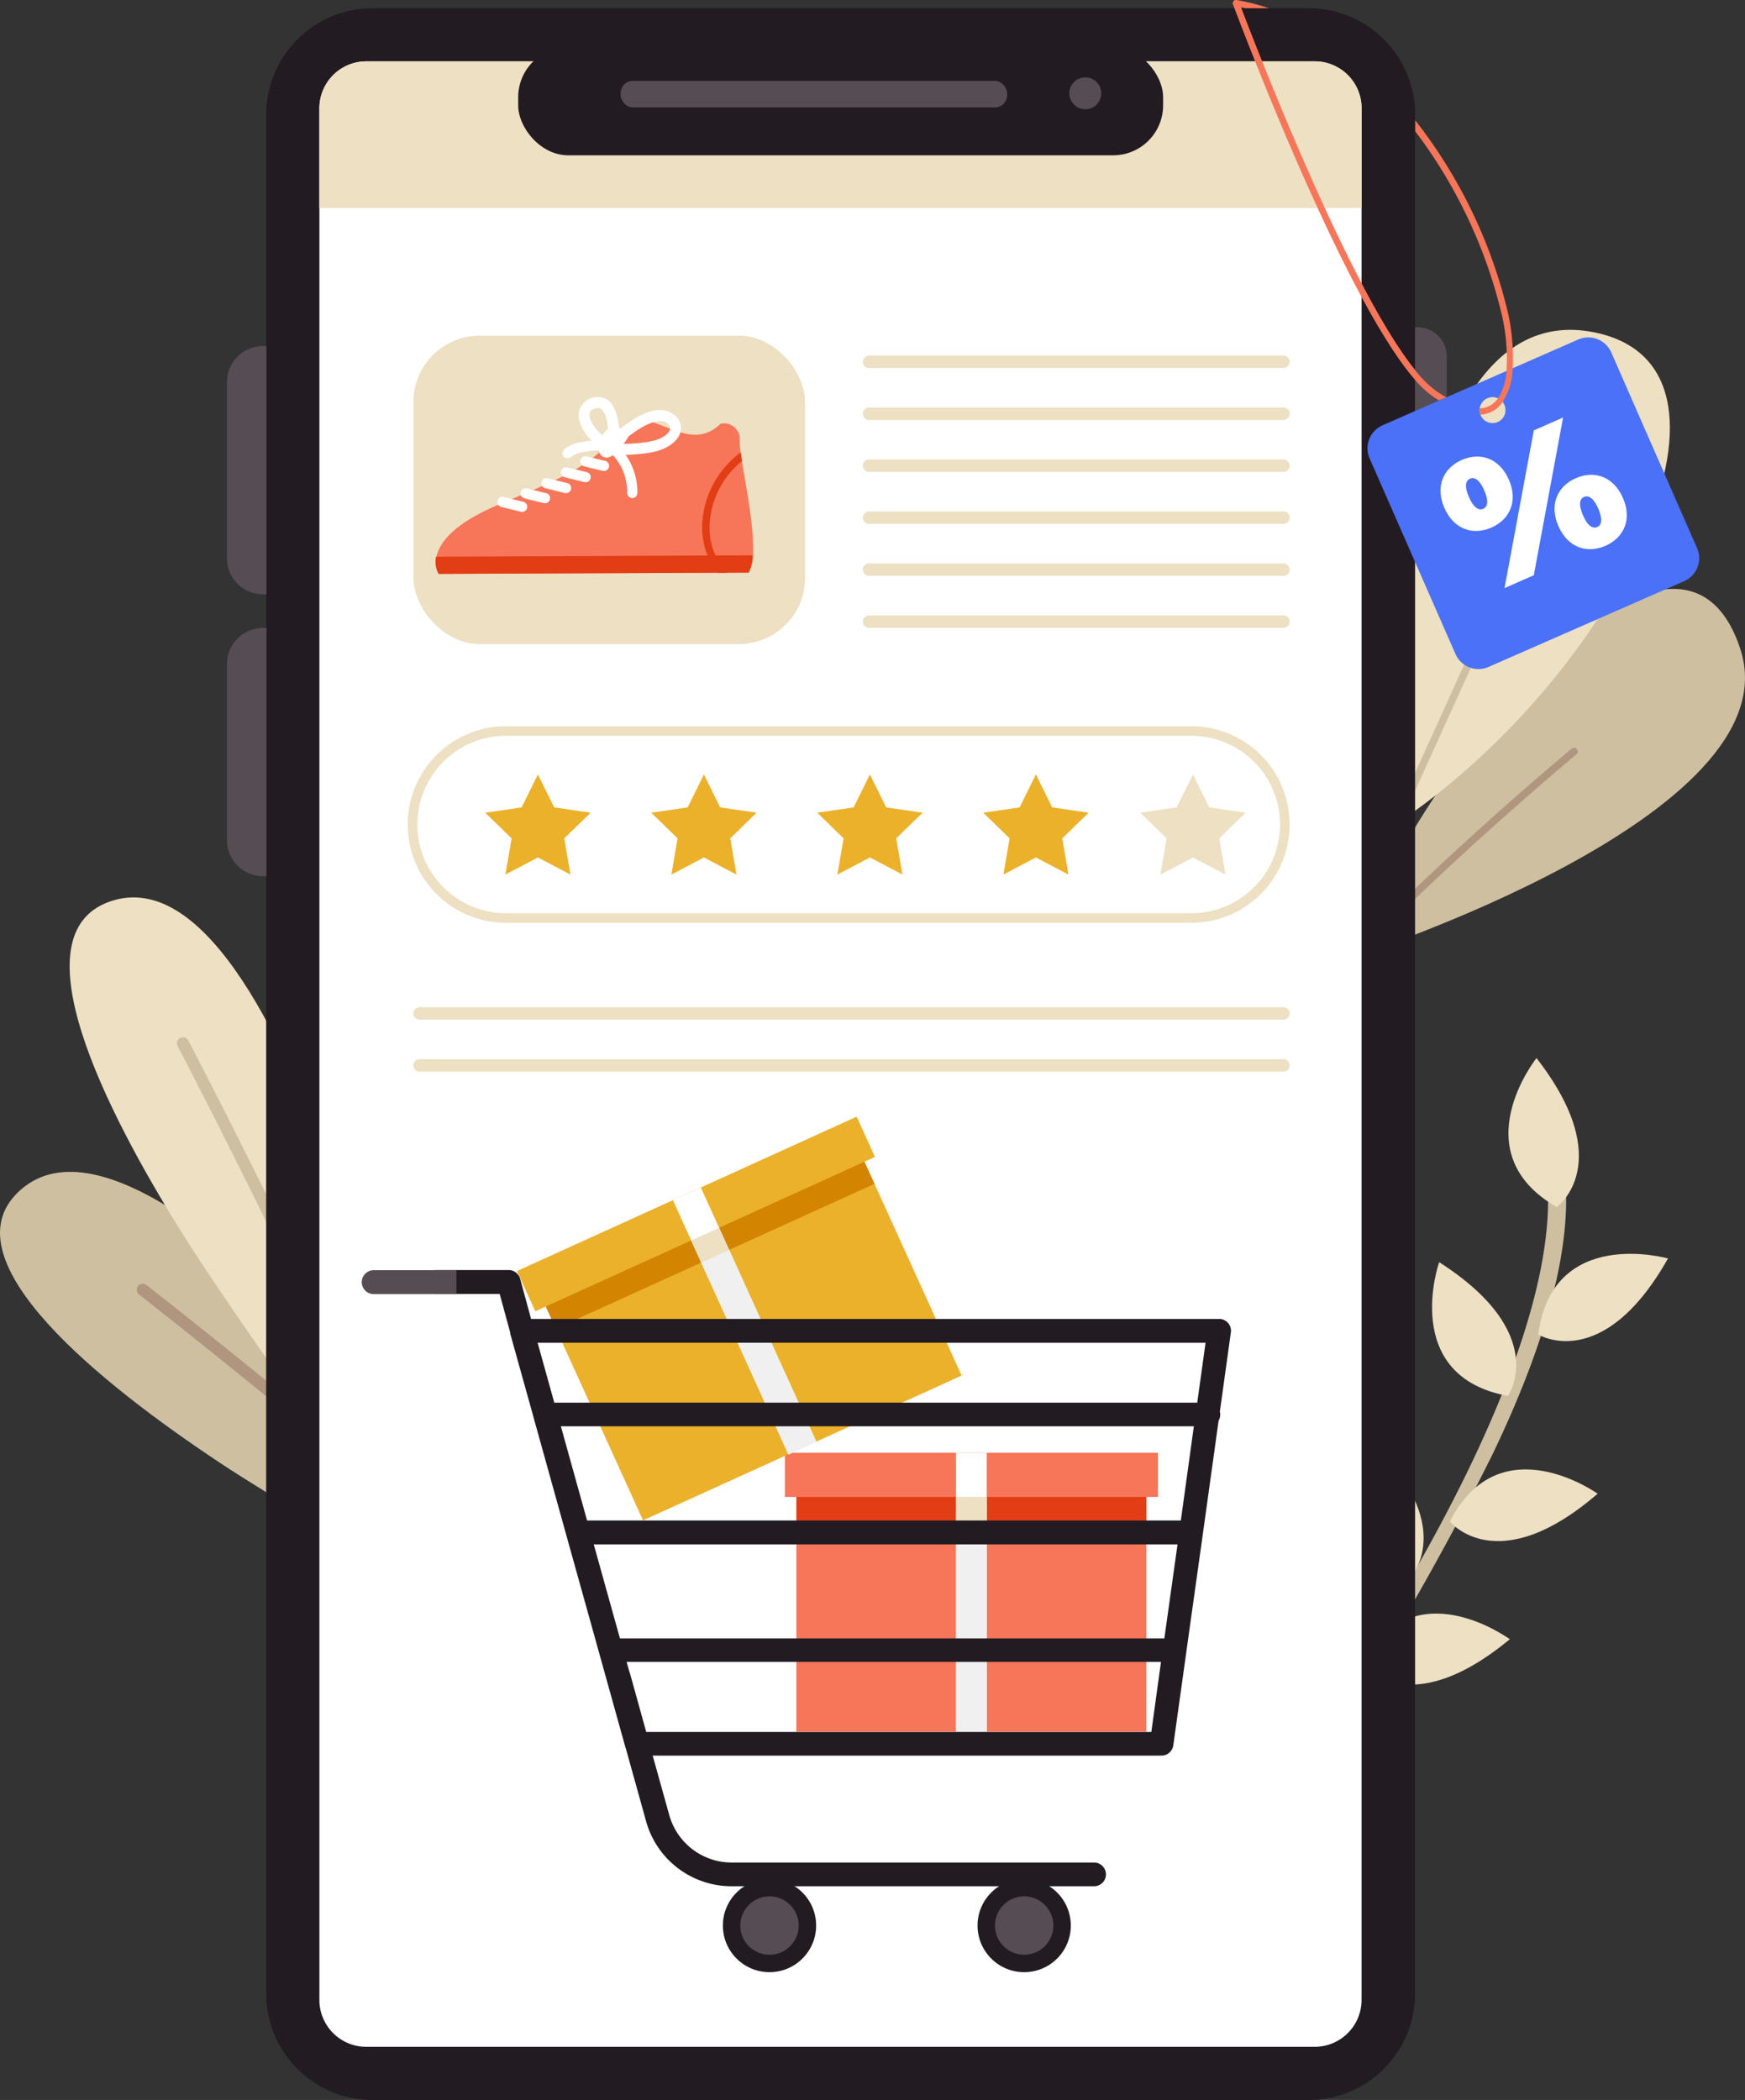 <?xml version="1.0" encoding="UTF-8"?> <svg xmlns="http://www.w3.org/2000/svg" viewBox="0 0 238.38 286.91"><rect x="0" y="0" width="238.38" height="286.91" fill="#333333" stroke="none"/> <defs> <style>.cls-1{fill:#cebfa1;}.cls-2{fill:#b0967e;}.cls-3{fill:#ede0c3;}.cls-4{fill:#221b22;}.cls-5{fill:#564c54;}.cls-6{fill:#fff;}.cls-7{fill:#f77659;}.cls-8{fill:#e33d15;}.cls-9{fill:#f0f0f0;}.cls-10{fill:#ebb12b;}.cls-11{fill:#d38400;}.cls-12{fill:#4b71f8;}</style> </defs> <title>Ресурс 3</title> <g id="Слой_2" data-name="Слой 2"> <g id="OBJECTS"> <path class="cls-1" d="M2.46,162.89c10.28-9.92,31.26,8.87,43.45,21.69,5.61,5.89,9.35,10.52,9.35,10.52,1.88,1.8,3.48,3.42,4.84,4.9.74.8,1.4,1.55,2,2.25l-17.19,6.81c-5.37-3.21-11.16-6.74-14.94-9.25C13.86,189.11-7.25,172.27,2.46,162.89Z"></path> <path class="cls-2" d="M18.86,175.71a.82.82,0,0,1,1.16-.14c1.12.88,23.38,18.3,35.47,29.29l-1.72.68c-12.32-11.1-34.5-28.46-34.77-28.67A.83.83,0,0,1,18.86,175.71Z"></path> <path class="cls-3" d="M49.7,174.43c1,2.41,1.75,4.56,2.38,6.46.48,1.47.86,2.77,1.14,3.92l-13.6,5.38c-4.33-6.15-11.26-16.1-14.92-22-10.22-16.4-22.47-40.46-9.75-45,13.46-4.78,24.79,21,30.58,37.72C48.2,168.66,49.7,174.43,49.7,174.43Z"></path> <path class="cls-1" d="M45.86,187.72c-5.61-14.12-21.46-44.56-21.64-44.89a.83.83,0,0,1,1.46-.76c.71,1.37,16.11,30.93,21.71,45Z"></path> <path class="cls-1" d="M184.49,130.86s60.73-19.37,53.25-42.19C229.49,63.51,195.51,101.53,184.49,130.86Z"></path> <path class="cls-2" d="M178.44,136.78c13.69-15.72,36-34.3,36.33-34.54a.51.51,0,0,1,.64.78c-.28.23-22.79,18.94-36.38,34.61Z"></path> <path class="cls-3" d="M190.19,112.94s-1.76-74.41,28.17-67.41C241.24,50.88,220.62,92.84,190.19,112.94Z"></path> <path class="cls-1" d="M177.93,139.73c11.59-25.94,30.78-68,31-68.5a.51.51,0,0,1,.92.42c-.23.5-19.69,43.17-31.26,69Z"></path> <path class="cls-1" d="M172.93,250.33a381.19,381.19,0,0,0,30.92-51.55c8.53-17.74,11.68-31.82,9.36-41.85a1.24,1.24,0,0,0-2.41.56c4.06,17.53-10.06,50.61-40.94,92.8Z"></path> <path class="cls-3" d="M210.14,182.33s8.79,5.43,17.72-10.39C227.86,171.94,212.06,167.45,210.14,182.33Z"></path> <path class="cls-3" d="M206,190.72s5.91-8.47-9.39-18.27C196.57,172.45,191.2,188,206,190.72Z"></path> <path class="cls-3" d="M212.66,164.92s8.39-6-2.76-20.36C209.89,144.56,199.66,157.42,212.66,164.92Z"></path> <path class="cls-3" d="M198.06,207.87s6.43,8.08,20.19-3.79C218.25,204.08,204.9,194.51,198.06,207.87Z"></path> <path class="cls-3" d="M192.5,215.77s7.28-7.32-6.09-19.62C186.41,196.16,178.45,210.52,192.5,215.77Z"></path> <path class="cls-3" d="M186,227.35s6.28,8.2,20.26-3.4C206.23,224,193.06,214.13,186,227.35Z"></path> <path class="cls-3" d="M180.92,236.29s-10.2-1.63-6.62-19.45C174.3,216.85,189.19,223.77,180.92,236.29Z"></path> <path class="cls-4" d="M193.31,15.69V272.35a14.56,14.56,0,0,1-14.57,14.57H50.93a14.56,14.56,0,0,1-14.57-14.57V15.69A14.56,14.56,0,0,1,50.93,1.12H178.75a14.56,14.56,0,0,1,14.57,14.57Z"></path> <path class="cls-5" d="M36,47.29h.4a0,0,0,0,1,0,0V81.2a0,0,0,0,1,0,0H36A4.93,4.93,0,0,1,31,76.27V52.22A4.93,4.93,0,0,1,36,47.29Z"></path> <path class="cls-5" d="M197.34,44.72h.33a0,0,0,0,1,0,0V72.33a0,0,0,0,1,0,0h-.33a4,4,0,0,1-4-4V48.75A4,4,0,0,1,197.34,44.72Z" transform="translate(390.98 117.04) rotate(180)"></path> <path class="cls-5" d="M36,85.8h.4a0,0,0,0,1,0,0v33.91a0,0,0,0,1,0,0H36A4.93,4.93,0,0,1,31,114.78V90.73A4.93,4.93,0,0,1,36,85.8Z"></path> <path class="cls-6" d="M186,14.8V273.23a6.41,6.41,0,0,1-6.42,6.42H50.05a6.41,6.41,0,0,1-6.42-6.42V14.8a6.42,6.42,0,0,1,6.42-6.42H179.63A6.4,6.4,0,0,1,186,14.8Z"></path> <path class="cls-3" d="M175.32,137.61h-118a.85.85,0,0,0-.85.85h0a.85.85,0,0,0,.85.85h118a.85.85,0,0,0,.85-.85h0A.85.85,0,0,0,175.32,137.61Z"></path> <path class="cls-3" d="M175.32,144.71h-118a.85.85,0,0,0-.85.85h0a.85.85,0,0,0,.85.85h118a.85.85,0,0,0,.85-.85h0A.85.85,0,0,0,175.32,144.71Z"></path> <path class="cls-3" d="M175.32,50.28h-56.6a.85.85,0,0,1-.85-.85h0a.85.85,0,0,1,.85-.85h56.6a.85.85,0,0,1,.85.85h0A.85.85,0,0,1,175.32,50.28Z"></path> <path class="cls-3" d="M175.32,57.38h-56.6a.85.85,0,0,1-.85-.85h0a.85.85,0,0,1,.85-.85h56.6a.85.85,0,0,1,.85.85h0A.85.85,0,0,1,175.32,57.38Z"></path> <path class="cls-3" d="M175.32,64.48h-56.6a.85.85,0,0,1-.85-.85h0a.85.85,0,0,1,.85-.85h56.6a.85.85,0,0,1,.85.85h0A.85.85,0,0,1,175.32,64.48Z"></path> <path class="cls-3" d="M175.32,71.58h-56.6a.85.85,0,0,1-.85-.85h0a.85.85,0,0,1,.85-.85h56.6a.85.85,0,0,1,.85.85h0A.85.85,0,0,1,175.32,71.58Z"></path> <path class="cls-3" d="M175.32,78.68h-56.6a.85.85,0,0,1-.85-.85h0a.85.85,0,0,1,.85-.85h56.6a.85.85,0,0,1,.85.85h0A.85.85,0,0,1,175.32,78.68Z"></path> <path class="cls-3" d="M175.32,85.78h-56.6a.85.85,0,0,1-.85-.85h0a.85.85,0,0,1,.85-.85h56.6a.85.85,0,0,1,.85.85h0A.85.85,0,0,1,175.32,85.78Z"></path> <rect class="cls-7" x="108.8" y="200.29" width="47.81" height="36.31" transform="translate(265.4 436.89) rotate(180)"></rect> <rect class="cls-7" x="107.21" y="198.47" width="50.97" height="6.04" transform="translate(265.4 402.99) rotate(180)"></rect> <rect class="cls-8" x="108.8" y="204.51" width="47.81" height="3.32" transform="translate(265.4 412.35) rotate(180)"></rect> <rect class="cls-6" x="130.61" y="198.47" width="4.19" height="38.16" transform="translate(265.4 435.11) rotate(180)"></rect> <rect class="cls-9" x="130.61" y="207.62" width="4.19" height="29.02"></rect> <rect class="cls-3" x="130.61" y="204.51" width="4.19" height="3.32"></rect> <rect class="cls-10" x="78.19" y="163.14" width="47.81" height="36.31" transform="translate(270.05 304.11) rotate(155.56)"></rect> <rect class="cls-10" x="69.59" y="162.85" width="50.97" height="6.04" transform="translate(250.26 277.53) rotate(155.56)"></rect> <rect class="cls-11" x="73.11" y="168.47" width="47.81" height="3.32" transform="translate(255.72 284.87) rotate(155.56)"></rect> <rect class="cls-6" x="99.63" y="161.41" width="4.19" height="38.16" transform="translate(269.01 302.71) rotate(155.56)"></rect> <rect class="cls-9" x="101.52" y="170.14" width="4.19" height="29.02" transform="translate(-67.12 59.42) rotate(-24.44)"></rect> <rect class="cls-3" x="94.92" y="168.47" width="4.19" height="3.32" transform="translate(-61.7 55.39) rotate(-24.44)"></rect> <circle class="cls-4" cx="139.91" cy="263.08" r="6.37"></circle> <circle class="cls-5" cx="139.91" cy="263.08" r="3.99"></circle> <circle class="cls-4" cx="105.12" cy="263.08" r="6.37"></circle> <circle class="cls-5" cx="105.12" cy="263.08" r="3.99"></circle> <path class="cls-4" d="M167.77,180.76a1.63,1.63,0,0,0-1.22-.56h-94l-1.49-5.47a1.64,1.64,0,0,0-1.58-1.21H59.35v3.27h8.91l1.45,5.3a1.32,1.32,0,0,0,0,.15l2.94,10.55h0l.45,1.63,3.7,13.3.9,3.24,3.59,12.87.9,3.24,3.23,11.6a1.22,1.22,0,0,0,.07.2h0l2.78,10a12.12,12.12,0,0,0,11.63,8.84h49.56a1.62,1.62,0,0,0,0-3.24H99.95A8.86,8.86,0,0,1,91.43,248l-2.27-8.14h69.52a1.62,1.62,0,0,0,1.6-1.4l1.59-11.39.45-3.24L164.12,211l.45-3.24,1.9-13.66a1.62,1.62,0,0,0,.22-.82,1.56,1.56,0,0,0-.05-.41l1.5-10.8A1.62,1.62,0,0,0,167.77,180.76Zm-10.49,55.87h-69l-2.22-8a2,2,0,0,0-.08-.21h0l-.38-1.36h73Zm1.78-12.78H84.69L81.11,211h79.75Zm2.25-16.11H80.2l-3.58-12.87h86.47Zm2.24-16.1H75.72l-2.28-8.19h91.25Z"></path> <path class="cls-5" d="M49.42,175.17h0a1.64,1.64,0,0,0,1.64,1.64H62.35v-3.27H51.06A1.64,1.64,0,0,0,49.42,175.17Z"></path> <rect class="cls-3" x="56.48" y="45.86" width="53.5" height="42.14" rx="9.04" ry="9.04"></rect> <path class="cls-7" d="M59.93,78.41l42.36-.18a5.92,5.92,0,0,0,.55-2.36c.25-3.58-.92-9.3-1.49-12.9-.07-.42-.13-.81-.18-1.17a12.4,12.4,0,0,1-.13-1.47,2.16,2.16,0,0,0-2.62-2.43c-4.27,4.22-9.15-2.06-12,0,0,0-1.22.88-4.57,3.92S72.82,66.91,68,69c-6.27,2.65-8,5.29-8.39,7.1A3.31,3.31,0,0,0,59.93,78.41Z"></path> <path class="cls-8" d="M59.93,78.41l42.36-.18a5.92,5.92,0,0,0,.55-2.36l-43.27.19A3.31,3.31,0,0,0,59.93,78.41Z"></path> <path class="cls-6" d="M85.82,59.72s-.76-1.85-2.44-1.25-1.5,3.37-1.5,3.37S82.9,64.36,85.82,59.72Z"></path> <path class="cls-6" d="M86.38,68.05a.7.7,0,0,0,.69-.7,8.91,8.91,0,0,0-2.77-6.57.7.7,0,0,0-.9,1.07,7.51,7.51,0,0,1,2.28,5.51A.7.7,0,0,0,86.38,68.05Z"></path> <path class="cls-6" d="M77.55,62.6a.7.7,0,0,0,.46-.18c.88-.79,3.49-.95,4.92-.86A.7.7,0,0,0,83,60.17c-.44,0-4.33-.22-5.93,1.22a.7.7,0,0,0,.47,1.22Z"></path> <path class="cls-6" d="M83.7,62.07,84,60.59h0l-.72-.72c.4-.39,3.92-3.84,6.85-3.85h.06a3,3,0,0,1,2.19.92,2.16,2.16,0,0,1,.52,2.26c-.47,1.34-2.13,2.37-4.35,2.68a25.22,25.22,0,0,1-3.38.27A8.25,8.25,0,0,1,83.7,62.07Zm1-1.43a21.37,21.37,0,0,0,3.68-.25c1.85-.26,2.9-1,3.13-1.68a.65.65,0,0,0-.18-.72,1.47,1.47,0,0,0-1.12-.46h0C88.39,57.54,85.85,59.56,84.69,60.65Z"></path> <path class="cls-6" d="M82.54,61.41,83.18,60c-1.4-.65-2.73-2.38-2.65-3.43,0-.25.13-.57.78-.76a.84.84,0,0,1,.83.09c.73.56,1,2.47.95,3.54l1.51,0c0-.36,0-3.57-1.54-4.78a2.62,2.62,0,0,0-4,1.75C78.88,58.35,80.76,60.58,82.54,61.41Z"></path> <path class="cls-8" d="M98,78.25h1.26a9.3,9.3,0,0,1-2.31-6.77,12,12,0,0,1,4.42-8.5c-.07-.42-.13-.81-.18-1.17a13,13,0,0,0-5.26,9.62A10.28,10.28,0,0,0,98,78.25Z"></path> <path class="cls-6" d="M82.61,64.34A.7.7,0,0,0,82.77,63l-2.65-.65a.7.7,0,0,0-.33,1.36l2.65.65Z"></path> <path class="cls-6" d="M80,65.89a.7.7,0,0,0,.16-1.38l-2.65-.65a.7.7,0,1,0-.33,1.36l2.65.65Z"></path> <path class="cls-6" d="M77.33,67.38A.7.7,0,0,0,77.49,66l-2.65-.65a.7.7,0,1,0-.33,1.36l2.65.65Z"></path> <path class="cls-6" d="M74.45,68.76a.7.7,0,0,0,.16-1.38L72,66.74a.7.7,0,1,0-.33,1.36l2.65.65Z"></path> <path class="cls-6" d="M71.33,69.94a.7.7,0,0,0,.16-1.38l-2.65-.65a.7.7,0,1,0-.33,1.36l2.65.65Z"></path> <polygon class="cls-10" points="73.48 117.15 69.04 119.49 69.89 114.54 66.29 111.04 71.26 110.31 73.48 105.81 75.71 110.31 80.68 111.04 77.08 114.54 77.93 119.49 73.48 117.15"></polygon> <polygon class="cls-10" points="96.16 117.15 91.72 119.49 92.56 114.54 88.97 111.04 93.94 110.31 96.16 105.81 98.38 110.31 103.35 111.04 99.76 114.54 100.61 119.49 96.16 117.15"></polygon> <polygon class="cls-10" points="118.84 117.15 114.39 119.49 115.24 114.54 111.65 111.04 116.61 110.31 118.84 105.81 121.06 110.31 126.03 111.04 122.43 114.54 123.28 119.49 118.84 117.15"></polygon> <polygon class="cls-10" points="141.51 117.15 137.07 119.49 137.92 114.54 134.32 111.04 139.29 110.31 141.51 105.81 143.74 110.31 148.71 111.04 145.11 114.54 145.96 119.49 141.51 117.15"></polygon> <polygon class="cls-3" points="162.97 117.15 158.52 119.49 159.37 114.54 155.77 111.04 160.74 110.31 162.97 105.81 165.19 110.31 170.16 111.04 166.56 114.54 167.41 119.49 162.97 117.15"></polygon> <path class="cls-3" d="M162.74,126.08H69.13a13.43,13.43,0,0,1,0-26.86h93.61a13.43,13.43,0,0,1,0,26.86ZM69.13,100.53a12.12,12.12,0,0,0,0,24.24h93.61a12.12,12.12,0,0,0,0-24.24Z"></path> <path class="cls-3" d="M186,14.8V28.43H43.63V14.8a6.42,6.42,0,0,1,6.42-6.42H179.63A6.4,6.4,0,0,1,186,14.8Z"></path> <rect class="cls-4" x="70.79" y="6.45" width="88.1" height="14.77" rx="6.83" ry="6.83"></rect> <rect class="cls-5" x="84.78" y="11.05" width="52.8" height="3.63" rx="1.68" ry="1.68"></rect> <circle class="cls-5" cx="148.26" cy="12.75" r="2.18"></circle> <path class="cls-12" d="M187.1,62.63l11.73,26.73a3.43,3.43,0,0,0,4.52,1.76L230.07,79.4a3.43,3.43,0,0,0,1.76-4.52L220.11,48.15a3.43,3.43,0,0,0-4.52-1.76L188.86,58.11A3.43,3.43,0,0,0,187.1,62.63Zm17.83-5.16a1.77,1.77,0,1,1,.71-1.72A1.77,1.77,0,0,1,204.93,57.47Z"></path> <path class="cls-6" d="M197.31,69.39c-1.29-2.94-.13-5.45,2.38-6.55s5.14-.25,6.43,2.69.13,5.45-2.38,6.55S198.61,72.35,197.31,69.39Zm12.22-10.59,4-1.76-4,21.55-4,1.76ZM202.76,67c-.7-1.59-1.42-1.83-1.95-1.6s-.84.93-.14,2.52,1.43,1.83,1.95,1.6S203.46,68.59,202.76,67Zm10.13,4.88c-1.29-2.94-.13-5.45,2.38-6.55s5.14-.25,6.43,2.69.13,5.45-2.38,6.55S214.19,74.84,212.89,71.88Zm5.45-2.39c-.7-1.59-1.42-1.83-1.95-1.6s-.83.93-.14,2.52,1.42,1.83,1.95,1.6S219,71.08,218.34,69.49Z"></path> <path class="cls-7" d="M206,42.74A68.28,68.28,0,0,0,193.7,16.91l-.37-.48v1.5a67.59,67.59,0,0,1,11.81,25,26.54,26.54,0,0,1,.66,7.77,7.67,7.67,0,0,1-1.18,3.75,3.34,3.34,0,0,1-.83.82,3.18,3.18,0,0,1-1.63.52,1.74,1.74,0,0,0,.08.87,4,4,0,0,0,2-.68,4.12,4.12,0,0,0,1-1,8.88,8.88,0,0,0,1.4-4.67A28.23,28.23,0,0,0,206,42.74Zm-12.65,7.85c-9-11.11-21.61-43.8-23.77-49.47l0-.12.57.12h3.19A30,30,0,0,0,168.91,0a.43.43,0,0,0-.48.57l.2.54c1.89,5,15.28,40,24.69,50.8a13.6,13.6,0,0,0,2.52,2.33l.73.47,1-.42c-.39-.23-.8-.48-1.22-.76A14.73,14.73,0,0,1,193.33,50.59Z"></path> </g> </g> </svg> 